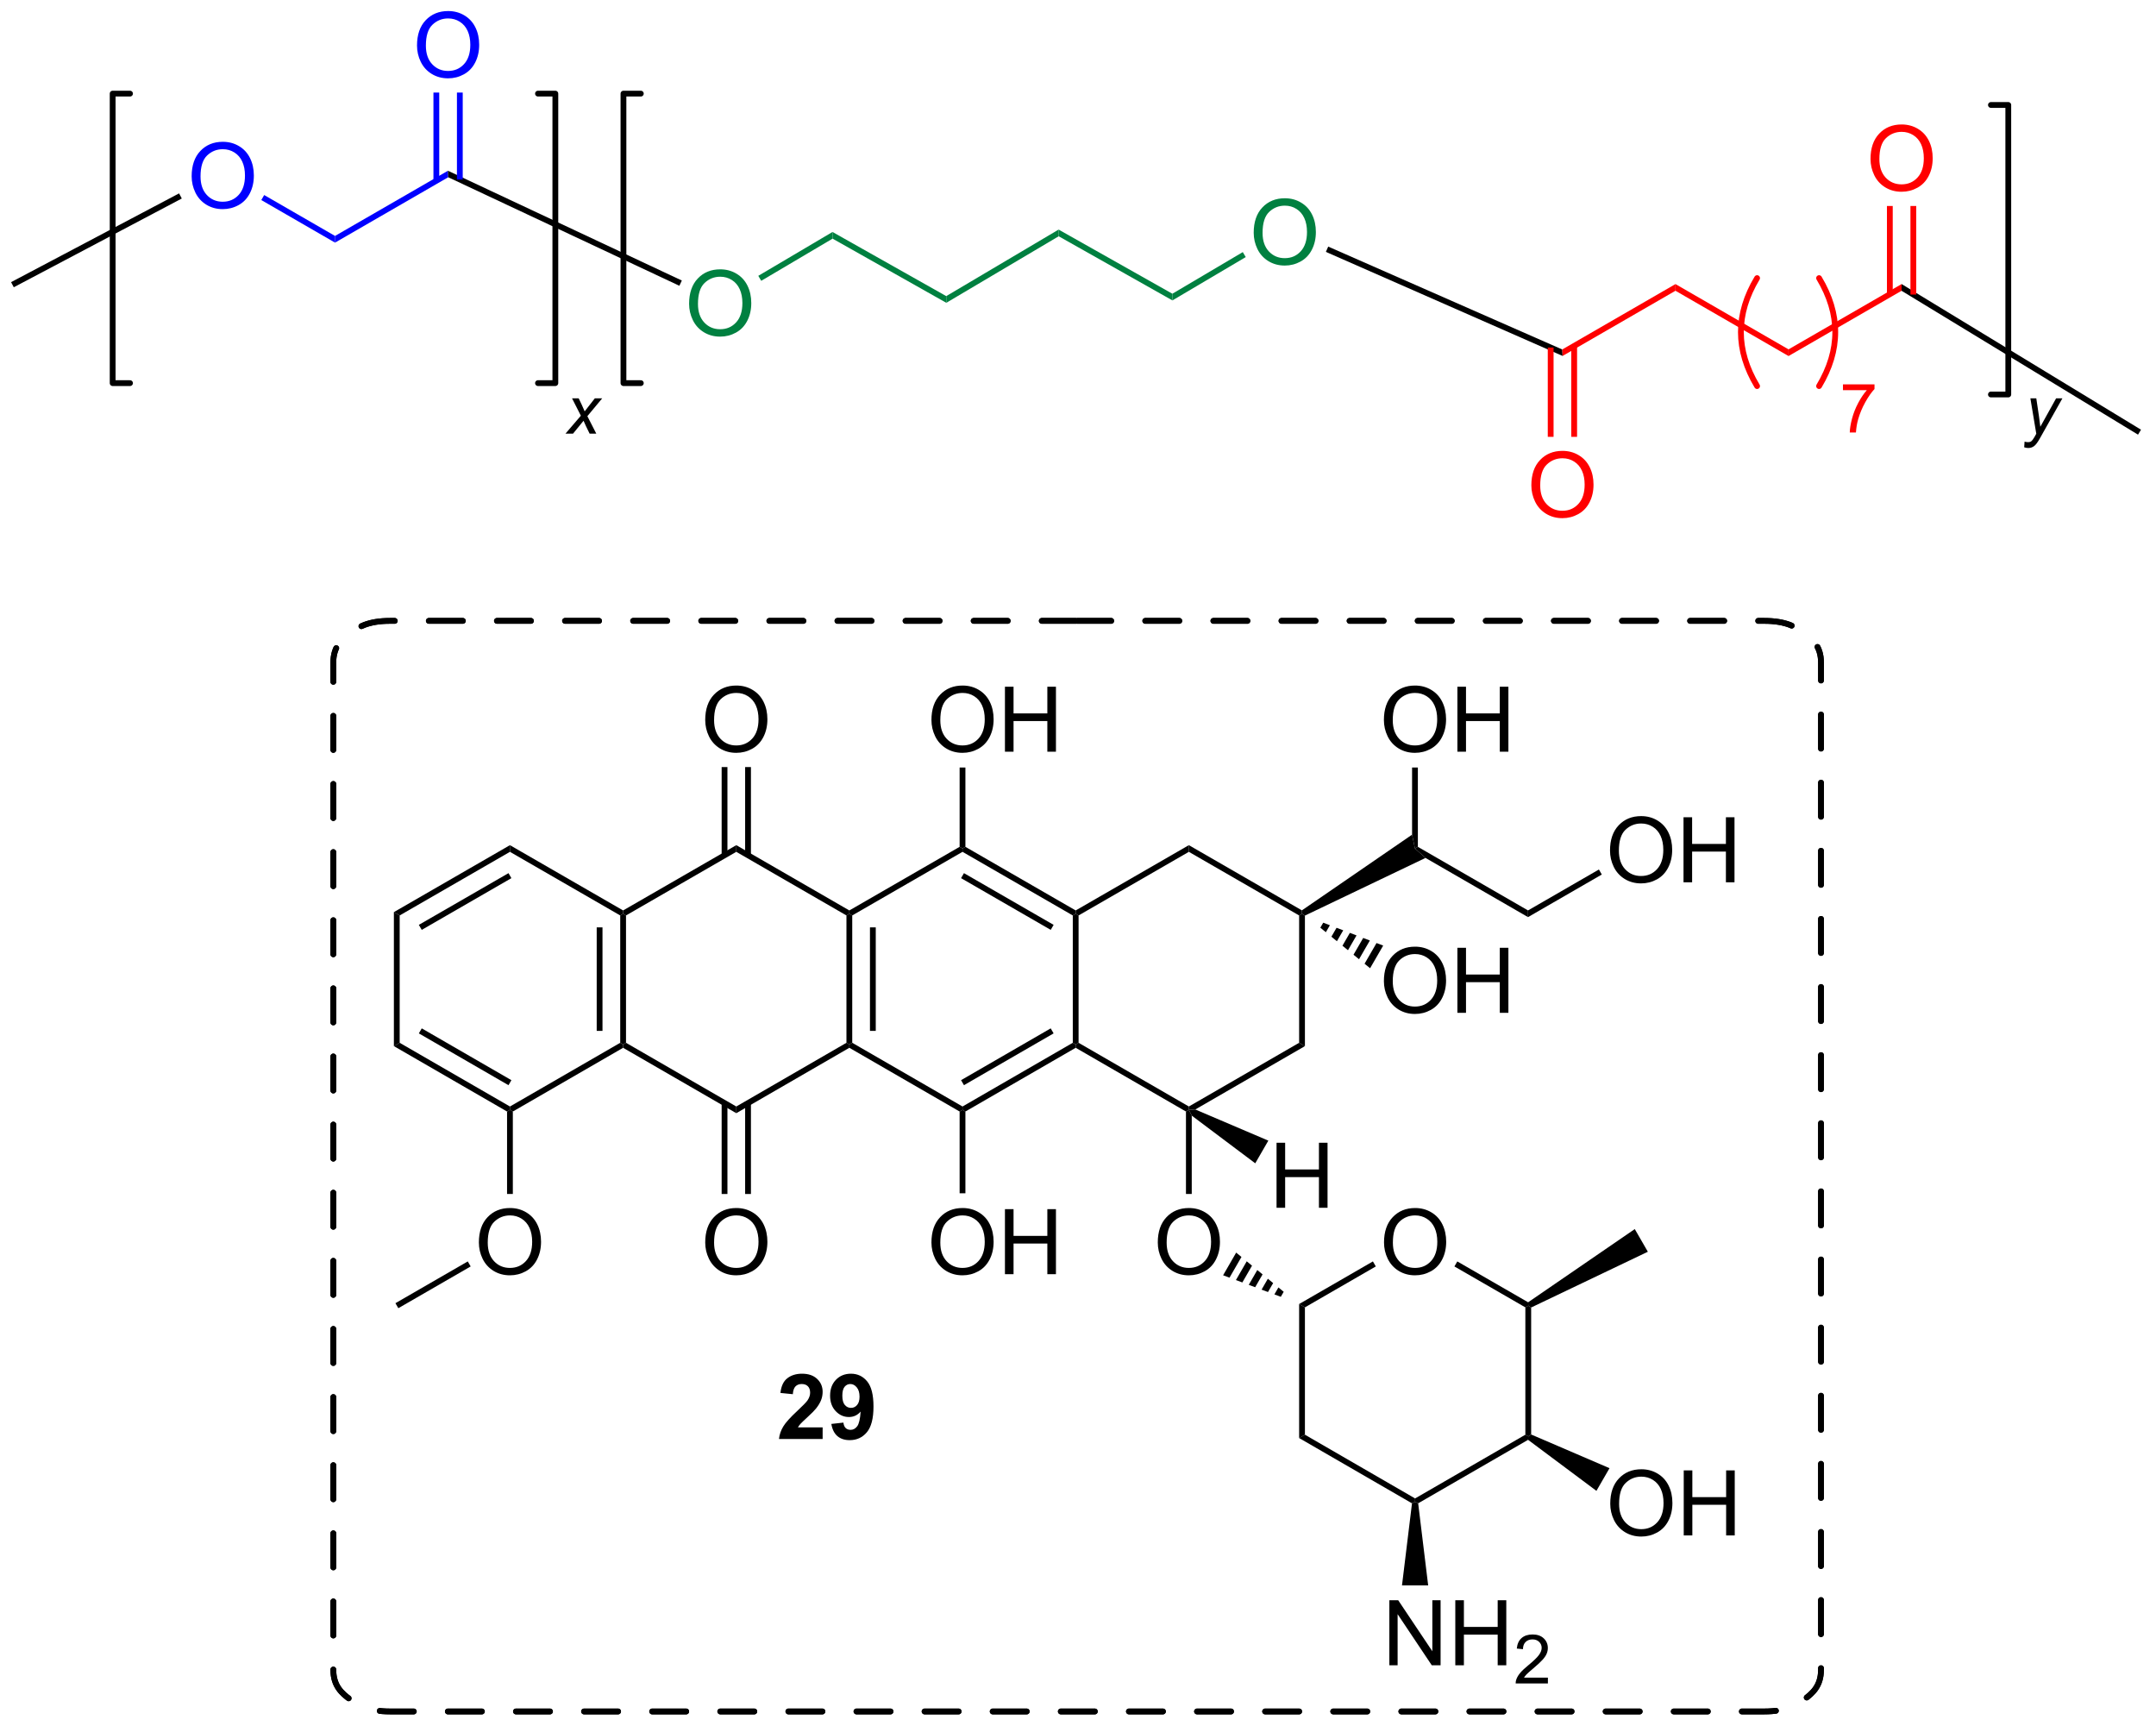 <?xml version="1.0" encoding="UTF-8"?>
<!DOCTYPE svg PUBLIC '-//W3C//DTD SVG 1.0//EN'
          'http://www.w3.org/TR/2001/REC-SVG-20010904/DTD/svg10.dtd'>
<svg stroke-dasharray="none" shape-rendering="auto" xmlns="http://www.w3.org/2000/svg" font-family="'Dialog'" text-rendering="auto" width="521" fill-opacity="1" color-interpolation="auto" color-rendering="auto" preserveAspectRatio="xMidYMid meet" font-size="12px" viewBox="0 0 521 417" fill="black" xmlns:xlink="http://www.w3.org/1999/xlink" stroke="black" image-rendering="auto" stroke-miterlimit="10" stroke-linecap="square" stroke-linejoin="miter" font-style="normal" stroke-width="1" height="417" stroke-dashoffset="0" font-weight="normal" stroke-opacity="1"
><!--Generated by the Batik Graphics2D SVG Generator--><defs id="genericDefs"
  /><g
  ><defs id="defs1"
    ><clipPath clipPathUnits="userSpaceOnUse" id="clipPath1"
      ><path d="M0.635 1.601 L195.644 1.601 L195.644 157.92 L0.635 157.92 L0.635 1.601 Z"
      /></clipPath
      ><clipPath clipPathUnits="userSpaceOnUse" id="clipPath2"
      ><path d="M158.579 31.255 L158.579 183.227 L348.165 183.227 L348.165 31.255 Z"
      /></clipPath
    ></defs
    ><g fill="blue" transform="scale(2.667,2.667) translate(-0.635,-1.601) matrix(1.029,0,0,1.029,-162.479,-30.548)" stroke="blue"
    ><path d="M175.393 46.766 Q175.393 45.339 176.159 44.534 Q176.924 43.727 178.135 43.727 Q178.927 43.727 179.562 44.107 Q180.2 44.485 180.534 45.162 Q180.87 45.839 180.87 46.698 Q180.87 47.571 180.518 48.258 Q180.167 48.946 179.521 49.3 Q178.877 49.654 178.13 49.654 Q177.323 49.654 176.685 49.263 Q176.049 48.87 175.721 48.196 Q175.393 47.519 175.393 46.766 ZM176.174 46.776 Q176.174 47.813 176.729 48.409 Q177.286 49.003 178.127 49.003 Q178.982 49.003 179.534 48.401 Q180.088 47.8 180.088 46.696 Q180.088 45.995 179.851 45.474 Q179.614 44.953 179.159 44.667 Q178.706 44.378 178.138 44.378 Q177.333 44.378 176.752 44.933 Q176.174 45.485 176.174 46.776 Z" stroke="none" clip-path="url(#clipPath2)"
    /></g
    ><g transform="matrix(2.743,0,0,2.743,-434.971,-85.73)"
    ><path d="M159.789 56.556 L159.551 56.105 L174.352 48.287 L174.59 48.738 Z" stroke="none" clip-path="url(#clipPath2)"
    /></g
    ><g fill="blue" transform="matrix(2.743,0,0,2.743,-434.971,-85.73)" stroke="blue"
    ><path d="M181.594 48.874 L181.849 48.433 L188.09 52.035 L188.09 52.624 Z" stroke="none" clip-path="url(#clipPath2)"
    /></g
    ><g fill="blue" transform="matrix(2.743,0,0,2.743,-434.971,-85.73)" stroke="blue"
    ><path d="M188.09 52.624 L188.09 52.035 L198.038 46.293 L198.062 46.867 Z" stroke="none" clip-path="url(#clipPath2)"
    /></g
    ><g fill="rgb(0,128,64)" transform="matrix(2.743,0,0,2.743,-434.971,-85.73)" stroke="rgb(0,128,64)"
    ><path d="M219.283 58.016 Q219.283 56.589 220.049 55.784 Q220.814 54.977 222.025 54.977 Q222.817 54.977 223.452 55.357 Q224.09 55.735 224.424 56.412 Q224.76 57.089 224.76 57.948 Q224.76 58.821 224.408 59.508 Q224.056 60.196 223.411 60.55 Q222.767 60.904 222.02 60.904 Q221.213 60.904 220.575 60.513 Q219.939 60.12 219.611 59.446 Q219.283 58.769 219.283 58.016 ZM220.064 58.026 Q220.064 59.063 220.619 59.659 Q221.176 60.253 222.017 60.253 Q222.872 60.253 223.424 59.651 Q223.978 59.05 223.978 57.946 Q223.978 57.245 223.741 56.724 Q223.504 56.203 223.049 55.917 Q222.595 55.628 222.028 55.628 Q221.223 55.628 220.642 56.183 Q220.064 56.735 220.064 58.026 Z" stroke="none" clip-path="url(#clipPath2)"
    /></g
    ><g transform="matrix(2.743,0,0,2.743,-434.971,-85.73)"
    ><path d="M198.062 46.867 L198.038 46.293 L218.643 55.963 L218.426 56.425 Z" stroke="none" clip-path="url(#clipPath2)"
    /></g
    ><g fill="blue" transform="matrix(2.743,0,0,2.743,-434.971,-85.73)" stroke="blue"
    ><path d="M195.313 35.266 Q195.313 33.839 196.079 33.034 Q196.844 32.227 198.055 32.227 Q198.847 32.227 199.482 32.607 Q200.12 32.985 200.454 33.662 Q200.79 34.339 200.79 35.198 Q200.79 36.071 200.438 36.758 Q200.087 37.446 199.441 37.8 Q198.797 38.154 198.05 38.154 Q197.243 38.154 196.605 37.763 Q195.969 37.37 195.641 36.696 Q195.313 36.019 195.313 35.266 ZM196.094 35.276 Q196.094 36.313 196.649 36.909 Q197.206 37.503 198.047 37.503 Q198.902 37.503 199.454 36.901 Q200.008 36.3 200.008 35.196 Q200.008 34.495 199.771 33.974 Q199.534 33.453 199.079 33.167 Q198.625 32.878 198.058 32.878 Q197.253 32.878 196.672 33.433 Q196.094 33.985 196.094 35.276 Z" stroke="none" clip-path="url(#clipPath2)"
    /></g
    ><g fill="blue" transform="matrix(2.743,0,0,2.743,-434.971,-85.73)" stroke="blue"
    ><path d="M199.34 47.066 L199.34 39.407 L198.83 39.407 L198.83 47.066 ZM197.27 47.178 L197.27 39.407 L196.76 39.407 L196.76 47.178 Z" stroke="none" clip-path="url(#clipPath2)"
    /></g
    ><g fill="rgb(0,128,64)" transform="matrix(2.743,0,0,2.743,-434.971,-85.73)" stroke="rgb(0,128,64)"
    ><path d="M225.638 55.988 L225.379 55.549 L231.917 51.686 L231.923 52.274 Z" stroke="none" clip-path="url(#clipPath2)"
    /></g
    ><g fill="rgb(0,128,64)" transform="matrix(2.743,0,0,2.743,-434.971,-85.73)" stroke="rgb(0,128,64)"
    ><path d="M231.923 52.274 L231.917 51.686 L241.937 57.336 L241.943 57.925 Z" stroke="none" clip-path="url(#clipPath2)"
    /></g
    ><g fill="rgb(0,128,64)" transform="matrix(2.743,0,0,2.743,-434.971,-85.73)" stroke="rgb(0,128,64)"
    ><path d="M241.943 57.925 L241.937 57.336 L251.837 51.475 L251.843 52.065 Z" stroke="none" clip-path="url(#clipPath2)"
    /></g
    ><g fill="rgb(0,128,64)" transform="matrix(2.743,0,0,2.743,-434.971,-85.73)" stroke="rgb(0,128,64)"
    ><path d="M251.843 52.065 L251.837 51.475 L261.857 57.126 L261.863 57.714 Z" stroke="none" clip-path="url(#clipPath2)"
    /></g
    ><g fill="rgb(0,128,64)" transform="matrix(2.743,0,0,2.743,-434.971,-85.73)" stroke="rgb(0,128,64)"
    ><path d="M269.023 51.756 Q269.023 50.329 269.789 49.524 Q270.554 48.717 271.765 48.717 Q272.557 48.717 273.192 49.097 Q273.83 49.475 274.164 50.152 Q274.5 50.829 274.5 51.688 Q274.5 52.561 274.148 53.248 Q273.796 53.936 273.151 54.29 Q272.507 54.644 271.76 54.644 Q270.953 54.644 270.315 54.253 Q269.679 53.86 269.351 53.186 Q269.023 52.508 269.023 51.756 ZM269.804 51.766 Q269.804 52.803 270.359 53.399 Q270.916 53.993 271.757 53.993 Q272.612 53.993 273.164 53.391 Q273.718 52.79 273.718 51.686 Q273.718 50.985 273.481 50.464 Q273.244 49.943 272.789 49.657 Q272.336 49.368 271.768 49.368 Q270.963 49.368 270.382 49.923 Q269.804 50.475 269.804 51.766 Z" stroke="none" clip-path="url(#clipPath2)"
    /></g
    ><g fill="rgb(0,128,64)" transform="matrix(2.743,0,0,2.743,-434.971,-85.73)" stroke="rgb(0,128,64)"
    ><path d="M261.863 57.714 L261.857 57.126 L268.062 53.459 L268.322 53.898 Z" stroke="none" clip-path="url(#clipPath2)"
    /></g
    ><g transform="matrix(2.743,0,0,2.743,-434.971,-85.73)"
    ><path d="M275.382 53.44 L275.587 52.974 L296.204 62.035 L296.236 62.605 Z" stroke="none" clip-path="url(#clipPath2)"
    /></g
    ><g fill="red" transform="matrix(2.743,0,0,2.743,-434.971,-85.73)" stroke="red"
    ><path d="M296.236 62.605 L296.204 62.035 L306.18 56.276 L306.18 56.864 Z" stroke="none" clip-path="url(#clipPath2)"
    /></g
    ><g fill="red" transform="matrix(2.743,0,0,2.743,-434.971,-85.73)" stroke="red"
    ><path d="M293.483 74.006 Q293.483 72.579 294.249 71.774 Q295.014 70.967 296.225 70.967 Q297.017 70.967 297.652 71.347 Q298.29 71.725 298.624 72.402 Q298.96 73.079 298.96 73.938 Q298.96 74.811 298.608 75.498 Q298.257 76.186 297.611 76.54 Q296.967 76.894 296.22 76.894 Q295.413 76.894 294.775 76.503 Q294.139 76.11 293.811 75.436 Q293.483 74.758 293.483 74.006 ZM294.264 74.016 Q294.264 75.053 294.819 75.649 Q295.376 76.243 296.217 76.243 Q297.072 76.243 297.624 75.641 Q298.178 75.04 298.178 73.936 Q298.178 73.235 297.941 72.714 Q297.704 72.193 297.249 71.907 Q296.796 71.618 296.228 71.618 Q295.423 71.618 294.842 72.173 Q294.264 72.725 294.264 74.016 Z" stroke="none" clip-path="url(#clipPath2)"
    /></g
    ><g fill="red" transform="matrix(2.743,0,0,2.743,-434.971,-85.73)" stroke="red"
    ><path d="M294.93 61.865 L294.93 69.731 L295.44 69.731 L295.44 61.865 ZM297 61.722 L297 69.731 L297.51 69.731 L297.51 61.722 Z" stroke="none" clip-path="url(#clipPath2)"
    /></g
    ><g fill="red" transform="matrix(2.743,0,0,2.743,-434.971,-85.73)" stroke="red"
    ><path d="M306.18 56.864 L306.18 56.276 L316.14 62.026 L316.14 62.614 Z" stroke="none" clip-path="url(#clipPath2)"
    /></g
    ><g fill="red" transform="matrix(2.743,0,0,2.743,-434.971,-85.73)" stroke="red"
    ><path d="M316.14 62.614 L316.14 62.026 L326.103 56.274 L326.097 56.866 Z" stroke="none" clip-path="url(#clipPath2)"
    /></g
    ><g transform="matrix(2.743,0,0,2.743,-434.971,-85.73)"
    ><path d="M326.097 56.866 L326.103 56.274 L347.192 69.102 L346.928 69.538 Z" stroke="none" clip-path="url(#clipPath2)"
    /></g
    ><g fill="red" transform="matrix(2.743,0,0,2.743,-434.971,-85.73)" stroke="red"
    ><path d="M323.363 45.256 Q323.363 43.829 324.129 43.024 Q324.894 42.217 326.105 42.217 Q326.897 42.217 327.532 42.597 Q328.17 42.975 328.504 43.652 Q328.84 44.329 328.84 45.188 Q328.84 46.061 328.488 46.748 Q328.137 47.436 327.491 47.79 Q326.847 48.144 326.1 48.144 Q325.293 48.144 324.655 47.753 Q324.019 47.36 323.691 46.686 Q323.363 46.008 323.363 45.256 ZM324.144 45.266 Q324.144 46.303 324.699 46.899 Q325.256 47.493 326.097 47.493 Q326.952 47.493 327.504 46.891 Q328.058 46.29 328.058 45.186 Q328.058 44.485 327.821 43.964 Q327.584 43.443 327.129 43.157 Q326.675 42.868 326.108 42.868 Q325.303 42.868 324.722 43.423 Q324.144 43.975 324.144 45.266 Z" stroke="none" clip-path="url(#clipPath2)"
    /></g
    ><g fill="red" transform="matrix(2.743,0,0,2.743,-434.971,-85.73)" stroke="red"
    ><path d="M327.39 57.2 L327.39 49.397 L326.88 49.397 L326.88 57.2 ZM325.32 57.167 L325.32 49.397 L324.81 49.397 L324.81 57.167 Z" stroke="none" clip-path="url(#clipPath2)"
    /></g
    ><g stroke-width="0.51" transform="matrix(2.743,0,0,2.743,-434.971,-85.73)" stroke-linejoin="round" stroke-linecap="round"
    ><path fill="none" d="M205.97 65 L207.5 65 L207.5 39.5 L205.97 39.5" clip-path="url(#clipPath2)"
    /></g
    ><g stroke-width="0.51" transform="matrix(2.743,0,0,2.743,-434.971,-85.73)" stroke-linejoin="round" stroke-linecap="round"
    ><path fill="none" d="M170.03 39.5 L168.5 39.5 L168.5 65 L170.03 65" clip-path="url(#clipPath2)"
    /></g
    ><g stroke-width="0.51" transform="matrix(2.743,0,0,2.743,-434.971,-85.73)" stroke-linejoin="round" stroke-linecap="round"
    ><path fill="none" d="M215.03 39.5 L213.5 39.5 L213.5 65 L215.03 65" clip-path="url(#clipPath2)"
    /></g
    ><g stroke-width="0.51" transform="matrix(2.743,0,0,2.743,-434.971,-85.73)" stroke-linejoin="round" stroke-linecap="round"
    ><path fill="none" d="M333.97 66 L335.5 66 L335.5 40.5 L333.97 40.5" clip-path="url(#clipPath2)"
    /></g
    ><g fill="red" stroke-width="0.51" transform="matrix(2.743,0,0,2.743,-434.971,-85.73)" stroke-linecap="round" stroke="red" stroke-linejoin="round"
    ><path fill="none" d="M313.37 55.75 Q310.517 60.505 313.37 65.26" clip-path="url(#clipPath2)"
    /></g
    ><g fill="red" stroke-width="0.51" transform="matrix(2.743,0,0,2.743,-434.971,-85.73)" stroke-linecap="round" stroke="red" stroke-linejoin="round"
    ><path fill="none" d="M318.83 65.26 Q321.683 60.505 318.83 55.75" clip-path="url(#clipPath2)"
    /></g
    ><g fill="red" transform="matrix(2.743,0,0,2.743,-434.971,-85.73)" stroke="red"
    ><path d="M320.935 65.618 L320.935 65.11 L323.714 65.11 L323.714 65.52 Q323.304 65.957 322.902 66.682 Q322.5 67.405 322.279 68.168 Q322.121 68.707 322.078 69.35 L321.535 69.35 Q321.545 68.842 321.734 68.125 Q321.925 67.407 322.281 66.741 Q322.636 66.075 323.039 65.618 L320.935 65.618 Z" stroke="none" clip-path="url(#clipPath2)"
    /></g
    ><g transform="matrix(2.743,0,0,2.743,-434.971,-85.73)"
    ><path d="M208.391 69.45 L209.747 67.87 L208.97 66.339 L209.555 66.339 L209.819 66.891 Q209.965 67.202 210.083 67.487 L210.979 66.339 L211.628 66.339 L210.321 67.911 L211.106 69.45 L210.52 69.45 L210.21 68.817 Q210.11 68.614 209.983 68.315 L209.057 69.45 L208.391 69.45 Z" stroke="none" clip-path="url(#clipPath2)"
    /></g
    ><g transform="matrix(2.743,0,0,2.743,-434.971,-85.73)"
    ><path d="M336.901 70.651 L336.934 70.153 Q337.098 70.2 337.253 70.2 Q337.415 70.2 337.514 70.128 Q337.643 70.03 337.796 69.764 L337.966 69.46 L337.446 66.339 L337.967 66.339 L338.202 67.911 Q338.272 68.378 338.323 68.843 L339.714 66.339 L340.268 66.339 L338.284 69.864 Q337.997 70.38 337.774 70.546 Q337.551 70.714 337.262 70.714 Q337.077 70.714 336.901 70.651 Z" stroke="none" clip-path="url(#clipPath2)"
    /></g
    ><g transform="matrix(2.743,0,0,2.743,-434.971,-85.73)"
    ><path d="M193.275 111.593 L193.785 111.887 L193.785 123.103 L193.275 123.397 Z" stroke="none" clip-path="url(#clipPath2)"
    /></g
    ><g transform="matrix(2.743,0,0,2.743,-434.971,-85.73)"
    ><path d="M193.275 123.397 L193.785 123.103 L203.5 128.715 L203.5 129.01 L203.245 129.157 ZM195.475 122.275 L203.372 126.837 L203.628 126.396 L195.73 121.833 Z" stroke="none" clip-path="url(#clipPath2)"
    /></g
    ><g transform="matrix(2.743,0,0,2.743,-434.971,-85.73)"
    ><path d="M203.755 129.157 L203.5 129.01 L203.5 128.715 L213.215 123.103 L213.47 123.25 L213.47 123.544 Z" stroke="none" clip-path="url(#clipPath2)"
    /></g
    ><g transform="matrix(2.743,0,0,2.743,-434.971,-85.73)"
    ><path d="M213.725 123.103 L213.47 123.25 L213.215 123.103 L213.215 111.887 L213.47 111.74 L213.725 111.887 ZM211.653 122.054 L211.653 112.937 L211.143 112.937 L211.143 122.054 Z" stroke="none" clip-path="url(#clipPath2)"
    /></g
    ><g transform="matrix(2.743,0,0,2.743,-434.971,-85.73)"
    ><path d="M213.47 111.446 L213.47 111.74 L213.215 111.887 L203.5 106.284 L203.5 105.696 Z" stroke="none" clip-path="url(#clipPath2)"
    /></g
    ><g transform="matrix(2.743,0,0,2.743,-434.971,-85.73)"
    ><path d="M203.5 105.696 L203.5 106.284 L193.785 111.887 L193.275 111.593 ZM203.373 108.161 L195.474 112.716 L195.729 113.158 L203.627 108.602 Z" stroke="none" clip-path="url(#clipPath2)"
    /></g
    ><g transform="matrix(2.743,0,0,2.743,-434.971,-85.73)"
    ><path d="M213.47 123.544 L213.47 123.25 L213.725 123.103 L223.44 128.715 L223.44 129.304 Z" stroke="none" clip-path="url(#clipPath2)"
    /></g
    ><g transform="matrix(2.743,0,0,2.743,-434.971,-85.73)"
    ><path d="M223.44 129.304 L223.44 128.715 L233.145 123.103 L233.4 123.25 L233.4 123.544 Z" stroke="none" clip-path="url(#clipPath2)"
    /></g
    ><g transform="matrix(2.743,0,0,2.743,-434.971,-85.73)"
    ><path d="M233.655 123.103 L233.4 123.25 L233.145 123.103 L233.145 111.887 L233.4 111.74 L233.655 111.887 ZM235.727 122.054 L235.727 112.937 L235.217 112.937 L235.217 122.054 Z" stroke="none" clip-path="url(#clipPath2)"
    /></g
    ><g transform="matrix(2.743,0,0,2.743,-434.971,-85.73)"
    ><path d="M233.4 111.446 L233.4 111.74 L233.145 111.887 L223.44 106.284 L223.44 105.696 Z" stroke="none" clip-path="url(#clipPath2)"
    /></g
    ><g transform="matrix(2.743,0,0,2.743,-434.971,-85.73)"
    ><path d="M223.44 105.696 L223.44 106.284 L213.725 111.887 L213.47 111.74 L213.47 111.446 Z" stroke="none" clip-path="url(#clipPath2)"
    /></g
    ><g transform="matrix(2.743,0,0,2.743,-434.971,-85.73)"
    ><path d="M233.4 123.544 L233.4 123.25 L233.655 123.103 L243.37 128.715 L243.37 129.01 L243.115 129.157 Z" stroke="none" clip-path="url(#clipPath2)"
    /></g
    ><g transform="matrix(2.743,0,0,2.743,-434.971,-85.73)"
    ><path d="M243.625 129.157 L243.37 129.01 L243.37 128.715 L253.085 123.103 L253.34 123.25 L253.34 123.544 ZM243.498 126.837 L251.395 122.275 L251.14 121.833 L243.242 126.396 Z" stroke="none" clip-path="url(#clipPath2)"
    /></g
    ><g transform="matrix(2.743,0,0,2.743,-434.971,-85.73)"
    ><path d="M253.595 123.103 L253.34 123.25 L253.085 123.103 L253.085 111.887 L253.34 111.74 L253.595 111.887 Z" stroke="none" clip-path="url(#clipPath2)"
    /></g
    ><g transform="matrix(2.743,0,0,2.743,-434.971,-85.73)"
    ><path d="M253.34 111.446 L253.34 111.74 L253.085 111.887 L243.37 106.284 L243.37 105.99 L243.625 105.843 ZM251.396 112.716 L243.497 108.161 L243.243 108.602 L251.141 113.158 Z" stroke="none" clip-path="url(#clipPath2)"
    /></g
    ><g transform="matrix(2.743,0,0,2.743,-434.971,-85.73)"
    ><path d="M243.115 105.843 L243.37 105.99 L243.37 106.284 L233.655 111.887 L233.4 111.74 L233.4 111.446 Z" stroke="none" clip-path="url(#clipPath2)"
    /></g
    ><g transform="matrix(2.743,0,0,2.743,-434.971,-85.73)"
    ><path d="M253.34 123.544 L253.34 123.25 L253.595 123.103 L263.31 128.715 L263.31 129.01 L263.055 129.157 Z" stroke="none" clip-path="url(#clipPath2)"
    /></g
    ><g transform="matrix(2.743,0,0,2.743,-434.971,-85.73)"
    ><path d="M263.877 128.977 L263.31 129.01 L263.31 128.715 L273.025 123.103 L273.535 123.397 Z" stroke="none" clip-path="url(#clipPath2)"
    /></g
    ><g transform="matrix(2.743,0,0,2.743,-434.971,-85.73)"
    ><path d="M273.535 123.397 L273.025 123.103 L273.025 111.887 L273.28 111.74 L273.535 111.9 Z" stroke="none" clip-path="url(#clipPath2)"
    /></g
    ><g transform="matrix(2.743,0,0,2.743,-434.971,-85.73)"
    ><path d="M273.269 111.439 L273.28 111.74 L273.025 111.887 L263.31 106.284 L263.31 105.696 Z" stroke="none" clip-path="url(#clipPath2)"
    /></g
    ><g transform="matrix(2.743,0,0,2.743,-434.971,-85.73)"
    ><path d="M263.31 105.696 L263.31 106.284 L253.595 111.887 L253.34 111.74 L253.34 111.446 Z" stroke="none" clip-path="url(#clipPath2)"
    /></g
    ><g transform="matrix(2.743,0,0,2.743,-434.971,-85.73)"
    ><path d="M200.763 140.696 Q200.763 139.269 201.529 138.464 Q202.294 137.657 203.505 137.657 Q204.297 137.657 204.932 138.037 Q205.57 138.415 205.904 139.092 Q206.24 139.769 206.24 140.628 Q206.24 141.501 205.888 142.188 Q205.536 142.876 204.891 143.23 Q204.247 143.584 203.5 143.584 Q202.693 143.584 202.055 143.193 Q201.419 142.8 201.091 142.126 Q200.763 141.448 200.763 140.696 ZM201.544 140.706 Q201.544 141.743 202.099 142.339 Q202.656 142.933 203.497 142.933 Q204.352 142.933 204.904 142.331 Q205.458 141.73 205.458 140.626 Q205.458 139.925 205.221 139.404 Q204.984 138.883 204.529 138.597 Q204.076 138.308 203.508 138.308 Q202.703 138.308 202.122 138.863 Q201.544 139.415 201.544 140.706 Z" stroke="none" clip-path="url(#clipPath2)"
    /></g
    ><g transform="matrix(2.743,0,0,2.743,-434.971,-85.73)"
    ><path d="M203.245 129.157 L203.5 129.01 L203.755 129.157 L203.755 136.421 L203.245 136.421 Z" stroke="none" clip-path="url(#clipPath2)"
    /></g
    ><g transform="matrix(2.743,0,0,2.743,-434.971,-85.73)"
    ><path d="M220.703 94.676 Q220.703 93.249 221.469 92.444 Q222.234 91.637 223.445 91.637 Q224.237 91.637 224.872 92.017 Q225.51 92.395 225.844 93.072 Q226.18 93.749 226.18 94.608 Q226.18 95.481 225.828 96.168 Q225.476 96.856 224.831 97.21 Q224.187 97.564 223.44 97.564 Q222.633 97.564 221.995 97.173 Q221.359 96.78 221.031 96.106 Q220.703 95.428 220.703 94.676 ZM221.484 94.686 Q221.484 95.723 222.039 96.319 Q222.596 96.913 223.437 96.913 Q224.292 96.913 224.844 96.311 Q225.398 95.71 225.398 94.606 Q225.398 93.905 225.161 93.384 Q224.924 92.863 224.469 92.577 Q224.016 92.288 223.448 92.288 Q222.643 92.288 222.062 92.843 Q221.484 93.395 221.484 94.686 Z" stroke="none" clip-path="url(#clipPath2)"
    /></g
    ><g transform="matrix(2.743,0,0,2.743,-434.971,-85.73)"
    ><path d="M224.73 106.588 L224.73 98.817 L224.22 98.817 L224.22 106.588 ZM222.66 106.587 L222.66 98.817 L222.15 98.817 L222.15 106.587 Z" stroke="none" clip-path="url(#clipPath2)"
    /></g
    ><g transform="matrix(2.743,0,0,2.743,-434.971,-85.73)"
    ><path d="M220.703 140.696 Q220.703 139.269 221.469 138.464 Q222.234 137.657 223.445 137.657 Q224.237 137.657 224.872 138.037 Q225.51 138.415 225.844 139.092 Q226.18 139.769 226.18 140.628 Q226.18 141.501 225.828 142.188 Q225.476 142.876 224.831 143.23 Q224.187 143.584 223.44 143.584 Q222.633 143.584 221.995 143.193 Q221.359 142.8 221.031 142.126 Q220.703 141.448 220.703 140.696 ZM221.484 140.706 Q221.484 141.743 222.039 142.339 Q222.596 142.933 223.437 142.933 Q224.292 142.933 224.844 142.331 Q225.398 141.73 225.398 140.626 Q225.398 139.925 225.161 139.404 Q224.924 138.883 224.469 138.597 Q224.016 138.308 223.448 138.308 Q222.643 138.308 222.062 138.863 Q221.484 139.415 221.484 140.706 Z" stroke="none" clip-path="url(#clipPath2)"
    /></g
    ><g transform="matrix(2.743,0,0,2.743,-434.971,-85.73)"
    ><path d="M222.15 128.412 L222.15 136.421 L222.66 136.421 L222.66 128.412 ZM224.22 128.411 L224.22 136.421 L224.73 136.421 L224.73 128.411 Z" stroke="none" clip-path="url(#clipPath2)"
    /></g
    ><g transform="matrix(2.743,0,0,2.743,-434.971,-85.73)"
    ><path d="M240.633 94.676 Q240.633 93.249 241.399 92.444 Q242.164 91.637 243.375 91.637 Q244.167 91.637 244.802 92.017 Q245.44 92.395 245.774 93.072 Q246.11 93.749 246.11 94.608 Q246.11 95.481 245.758 96.168 Q245.406 96.856 244.761 97.21 Q244.117 97.564 243.37 97.564 Q242.563 97.564 241.925 97.173 Q241.289 96.78 240.961 96.106 Q240.633 95.428 240.633 94.676 ZM241.414 94.686 Q241.414 95.723 241.969 96.319 Q242.526 96.913 243.367 96.913 Q244.222 96.913 244.774 96.311 Q245.328 95.71 245.328 94.606 Q245.328 93.905 245.091 93.384 Q244.854 92.863 244.399 92.577 Q243.946 92.288 243.378 92.288 Q242.573 92.288 241.992 92.843 Q241.414 93.395 241.414 94.686 ZM247.108 97.465 L247.108 91.738 L247.866 91.738 L247.866 94.09 L250.843 94.09 L250.843 91.738 L251.601 91.738 L251.601 97.465 L250.843 97.465 L250.843 94.764 L247.866 94.764 L247.866 97.465 L247.108 97.465 Z" stroke="none" clip-path="url(#clipPath2)"
    /></g
    ><g transform="matrix(2.743,0,0,2.743,-434.971,-85.73)"
    ><path d="M243.625 105.843 L243.37 105.99 L243.115 105.843 L243.115 98.857 L243.625 98.857 Z" stroke="none" clip-path="url(#clipPath2)"
    /></g
    ><g transform="matrix(2.743,0,0,2.743,-434.971,-85.73)"
    ><path d="M240.633 140.696 Q240.633 139.269 241.399 138.464 Q242.164 137.657 243.375 137.657 Q244.167 137.657 244.802 138.037 Q245.44 138.415 245.774 139.092 Q246.11 139.769 246.11 140.628 Q246.11 141.501 245.758 142.188 Q245.406 142.876 244.761 143.23 Q244.117 143.584 243.37 143.584 Q242.563 143.584 241.925 143.193 Q241.289 142.8 240.961 142.126 Q240.633 141.448 240.633 140.696 ZM241.414 140.706 Q241.414 141.743 241.969 142.339 Q242.526 142.933 243.367 142.933 Q244.222 142.933 244.774 142.331 Q245.328 141.73 245.328 140.626 Q245.328 139.925 245.091 139.404 Q244.854 138.883 244.399 138.597 Q243.946 138.308 243.378 138.308 Q242.573 138.308 241.992 138.863 Q241.414 139.415 241.414 140.706 ZM247.108 143.485 L247.108 137.758 L247.866 137.758 L247.866 140.11 L250.843 140.11 L250.843 137.758 L251.601 137.758 L251.601 143.485 L250.843 143.485 L250.843 140.785 L247.866 140.785 L247.866 143.485 L247.108 143.485 Z" stroke="none" clip-path="url(#clipPath2)"
    /></g
    ><g transform="matrix(2.743,0,0,2.743,-434.971,-85.73)"
    ><path d="M243.115 129.157 L243.37 129.01 L243.625 129.157 L243.625 136.36 L243.115 136.36 Z" stroke="none" clip-path="url(#clipPath2)"
    /></g
    ><g transform="matrix(2.743,0,0,2.743,-434.971,-85.73)"
    ><path d="M260.573 140.696 Q260.573 139.269 261.339 138.464 Q262.104 137.657 263.315 137.657 Q264.107 137.657 264.742 138.037 Q265.38 138.415 265.714 139.092 Q266.05 139.769 266.05 140.628 Q266.05 141.501 265.698 142.188 Q265.346 142.876 264.701 143.23 Q264.057 143.584 263.31 143.584 Q262.503 143.584 261.865 143.193 Q261.229 142.8 260.901 142.126 Q260.573 141.448 260.573 140.696 ZM261.354 140.706 Q261.354 141.743 261.909 142.339 Q262.466 142.933 263.307 142.933 Q264.162 142.933 264.714 142.331 Q265.268 141.73 265.268 140.626 Q265.268 139.925 265.031 139.404 Q264.794 138.883 264.339 138.597 Q263.885 138.308 263.318 138.308 Q262.513 138.308 261.932 138.863 Q261.354 139.415 261.354 140.706 Z" stroke="none" clip-path="url(#clipPath2)"
    /></g
    ><g transform="matrix(2.743,0,0,2.743,-434.971,-85.73)"
    ><path d="M263.055 129.157 L263.31 129.01 L263.565 129.518 L263.565 136.421 L263.055 136.421 Z" stroke="none" clip-path="url(#clipPath2)"
    /></g
    ><g transform="matrix(2.743,0,0,2.743,-434.971,-85.73)"
    ><path d="M267.479 141.583 L267.944 141.967 L266.892 143.791 L266.327 143.581 ZM268.409 142.351 L268.875 142.734 L268.022 144.213 L267.457 144.002 ZM269.34 143.118 L269.805 143.501 L269.152 144.634 L268.587 144.423 ZM270.27 143.884 L270.736 144.268 L270.281 145.055 L269.717 144.845 ZM271.201 144.651 L271.666 145.035 L271.411 145.477 L270.846 145.266 Z" stroke="none" clip-path="url(#clipPath2)"
    /></g
    ><g transform="matrix(2.743,0,0,2.743,-434.971,-85.73)"
    ><path d="M280.503 140.696 Q280.503 139.269 281.269 138.464 Q282.034 137.657 283.245 137.657 Q284.037 137.657 284.672 138.037 Q285.31 138.415 285.644 139.092 Q285.98 139.769 285.98 140.628 Q285.98 141.501 285.628 142.188 Q285.276 142.876 284.631 143.23 Q283.987 143.584 283.24 143.584 Q282.433 143.584 281.795 143.193 Q281.159 142.8 280.831 142.126 Q280.503 141.448 280.503 140.696 ZM281.284 140.706 Q281.284 141.743 281.839 142.339 Q282.396 142.933 283.237 142.933 Q284.092 142.933 284.644 142.331 Q285.198 141.73 285.198 140.626 Q285.198 139.925 284.961 139.404 Q284.724 138.883 284.269 138.597 Q283.815 138.308 283.248 138.308 Q282.443 138.308 281.862 138.863 Q281.284 139.415 281.284 140.706 Z" stroke="none" clip-path="url(#clipPath2)"
    /></g
    ><g transform="matrix(2.743,0,0,2.743,-434.971,-85.73)"
    ><path d="M273.025 146.113 L273.535 146.407 L273.535 157.623 L273.025 157.917 Z" stroke="none" clip-path="url(#clipPath2)"
    /></g
    ><g transform="matrix(2.743,0,0,2.743,-434.971,-85.73)"
    ><path d="M273.025 157.917 L273.535 157.623 L283.24 163.236 L283.24 163.53 L282.968 163.667 Z" stroke="none" clip-path="url(#clipPath2)"
    /></g
    ><g transform="matrix(2.743,0,0,2.743,-434.971,-85.73)"
    ><path d="M283.512 163.667 L283.24 163.53 L283.24 163.236 L292.955 157.623 L293.21 157.77 L293.194 158.074 Z" stroke="none" clip-path="url(#clipPath2)"
    /></g
    ><g transform="matrix(2.743,0,0,2.743,-434.971,-85.73)"
    ><path d="M293.465 157.604 L293.21 157.77 L292.955 157.623 L292.955 146.407 L293.21 146.26 L293.465 146.42 Z" stroke="none" clip-path="url(#clipPath2)"
    /></g
    ><g transform="matrix(2.743,0,0,2.743,-434.971,-85.73)"
    ><path d="M293.199 145.959 L293.21 146.26 L292.955 146.407 L286.705 142.803 L286.96 142.361 Z" stroke="none" clip-path="url(#clipPath2)"
    /></g
    ><g transform="matrix(2.743,0,0,2.743,-434.971,-85.73)"
    ><path d="M279.525 142.36 L279.78 142.802 L273.535 146.407 L273.025 146.113 Z" stroke="none" clip-path="url(#clipPath2)"
    /></g
    ><g transform="matrix(2.743,0,0,2.743,-434.971,-85.73)"
    ><path d="M293.465 146.42 L293.21 146.26 L293.199 145.959 L302.594 139.512 L303.746 141.508 Z" stroke="none" clip-path="url(#clipPath2)"
    /></g
    ><g transform="matrix(2.743,0,0,2.743,-434.971,-85.73)"
    ><path d="M300.433 163.706 Q300.433 162.279 301.199 161.474 Q301.964 160.667 303.175 160.667 Q303.967 160.667 304.602 161.047 Q305.24 161.425 305.574 162.102 Q305.91 162.779 305.91 163.638 Q305.91 164.511 305.558 165.198 Q305.207 165.886 304.561 166.24 Q303.917 166.594 303.17 166.594 Q302.363 166.594 301.725 166.203 Q301.089 165.81 300.761 165.136 Q300.433 164.458 300.433 163.706 ZM301.214 163.716 Q301.214 164.753 301.769 165.349 Q302.326 165.943 303.167 165.943 Q304.022 165.943 304.574 165.341 Q305.128 164.74 305.128 163.636 Q305.128 162.935 304.891 162.414 Q304.654 161.893 304.199 161.607 Q303.745 161.318 303.178 161.318 Q302.373 161.318 301.792 161.873 Q301.214 162.425 301.214 163.716 ZM306.908 166.495 L306.908 160.768 L307.666 160.768 L307.666 163.12 L310.643 163.12 L310.643 160.768 L311.401 160.768 L311.401 166.495 L310.643 166.495 L310.643 163.794 L307.666 163.794 L307.666 166.495 L306.908 166.495 Z" stroke="none" clip-path="url(#clipPath2)"
    /></g
    ><g transform="matrix(2.743,0,0,2.743,-434.971,-85.73)"
    ><path d="M293.194 158.074 L293.21 157.77 L293.465 157.604 L300.369 160.572 L299.216 162.569 Z" stroke="none" clip-path="url(#clipPath2)"
    /></g
    ><g transform="matrix(2.743,0,0,2.743,-434.971,-85.73)"
    ><path d="M280.974 177.93 L280.974 172.203 L281.753 172.203 L284.761 176.698 L284.761 172.203 L285.487 172.203 L285.487 177.93 L284.709 177.93 L281.701 173.43 L281.701 177.93 L280.974 177.93 ZM286.783 177.93 L286.783 172.203 L287.541 172.203 L287.541 174.555 L290.517 174.555 L290.517 172.203 L291.275 172.203 L291.275 177.93 L290.517 177.93 L290.517 175.23 L287.541 175.23 L287.541 177.93 L286.783 177.93 Z" stroke="none" clip-path="url(#clipPath2)"
    /></g
    ><g transform="matrix(2.743,0,0,2.743,-434.971,-85.73)"
    ><path d="M294.941 179.022 L294.941 179.53 L292.101 179.53 Q292.096 179.339 292.164 179.163 Q292.271 178.874 292.51 178.593 Q292.75 178.311 293.201 177.942 Q293.9 177.368 294.146 177.032 Q294.392 176.696 294.392 176.397 Q294.392 176.085 294.168 175.87 Q293.945 175.653 293.584 175.653 Q293.203 175.653 292.974 175.882 Q292.746 176.11 292.744 176.514 L292.201 176.46 Q292.258 175.852 292.621 175.536 Q292.984 175.218 293.596 175.218 Q294.215 175.218 294.574 175.561 Q294.935 175.903 294.935 176.409 Q294.935 176.667 294.83 176.917 Q294.724 177.165 294.478 177.44 Q294.234 177.715 293.666 178.196 Q293.191 178.595 293.056 178.737 Q292.922 178.88 292.834 179.022 L294.941 179.022 Z" stroke="none" clip-path="url(#clipPath2)"
    /></g
    ><g transform="matrix(2.743,0,0,2.743,-434.971,-85.73)"
    ><path d="M282.968 163.667 L283.24 163.53 L283.512 163.667 L284.393 170.896 L282.087 170.896 Z" stroke="none" clip-path="url(#clipPath2)"
    /></g
    ><g transform="matrix(2.743,0,0,2.743,-434.971,-85.73)"
    ><path d="M271.036 137.635 L271.036 131.908 L271.793 131.908 L271.793 134.26 L274.77 134.26 L274.77 131.908 L275.528 131.908 L275.528 137.635 L274.77 137.635 L274.77 134.935 L271.793 134.935 L271.793 137.635 L271.036 137.635 Z" stroke="none" clip-path="url(#clipPath2)"
    /></g
    ><g transform="matrix(2.743,0,0,2.743,-434.971,-85.73)"
    ><path d="M263.565 129.518 L263.31 129.01 L263.877 128.977 L270.312 131.721 L269.159 133.718 Z" stroke="none" clip-path="url(#clipPath2)"
    /></g
    ><g transform="matrix(2.743,0,0,2.743,-434.971,-85.73)"
    ><path d="M273.535 111.9 L273.28 111.74 L273.269 111.439 L282.975 104.771 L283.23 105.99 L284.158 106.82 Z" stroke="none" clip-path="url(#clipPath2)"
    /></g
    ><g transform="matrix(2.743,0,0,2.743,-434.971,-85.73)"
    ><path d="M280.493 117.676 Q280.493 116.249 281.259 115.444 Q282.024 114.637 283.235 114.637 Q284.027 114.637 284.662 115.017 Q285.3 115.395 285.634 116.072 Q285.97 116.749 285.97 117.608 Q285.97 118.481 285.618 119.168 Q285.267 119.856 284.621 120.21 Q283.977 120.564 283.23 120.564 Q282.423 120.564 281.785 120.173 Q281.149 119.78 280.821 119.106 Q280.493 118.428 280.493 117.676 ZM281.274 117.686 Q281.274 118.723 281.829 119.319 Q282.386 119.913 283.227 119.913 Q284.082 119.913 284.634 119.311 Q285.188 118.71 285.188 117.606 Q285.188 116.905 284.951 116.384 Q284.714 115.863 284.259 115.577 Q283.805 115.288 283.238 115.288 Q282.433 115.288 281.852 115.843 Q281.274 116.395 281.274 117.686 ZM286.968 120.465 L286.968 114.738 L287.726 114.738 L287.726 117.09 L290.703 117.09 L290.703 114.738 L291.461 114.738 L291.461 120.465 L290.703 120.465 L290.703 117.764 L287.726 117.764 L287.726 120.465 L286.968 120.465 Z" stroke="none" clip-path="url(#clipPath2)"
    /></g
    ><g transform="matrix(2.743,0,0,2.743,-434.971,-85.73)"
    ><path d="M275.148 112.525 L275.735 112.749 L275.38 113.363 L274.893 112.966 ZM276.322 112.973 L276.909 113.197 L276.354 114.156 L275.867 113.76 ZM277.495 113.421 L278.082 113.645 L277.328 114.95 L276.841 114.553 ZM278.669 113.869 L279.256 114.093 L278.302 115.743 L277.815 115.347 ZM279.843 114.317 L280.43 114.54 L279.276 116.537 L278.789 116.14 Z" stroke="none" clip-path="url(#clipPath2)"
    /></g
    ><g transform="matrix(2.743,0,0,2.743,-434.971,-85.73)"
    ><path d="M284.158 106.82 L283.23 105.99 L283.485 105.843 L293.19 111.445 L293.19 112.034 Z" stroke="none" clip-path="url(#clipPath2)"
    /></g
    ><g transform="matrix(2.743,0,0,2.743,-434.971,-85.73)"
    ><path d="M280.493 94.676 Q280.493 93.249 281.259 92.444 Q282.024 91.637 283.235 91.637 Q284.027 91.637 284.662 92.017 Q285.3 92.395 285.634 93.072 Q285.97 93.749 285.97 94.608 Q285.97 95.481 285.618 96.168 Q285.267 96.856 284.621 97.21 Q283.977 97.564 283.23 97.564 Q282.423 97.564 281.785 97.173 Q281.149 96.78 280.821 96.106 Q280.493 95.428 280.493 94.676 ZM281.274 94.686 Q281.274 95.723 281.829 96.319 Q282.386 96.913 283.227 96.913 Q284.082 96.913 284.634 96.311 Q285.188 95.71 285.188 94.606 Q285.188 93.905 284.951 93.384 Q284.714 92.863 284.259 92.577 Q283.805 92.288 283.238 92.288 Q282.433 92.288 281.852 92.843 Q281.274 93.395 281.274 94.686 ZM286.968 97.465 L286.968 91.738 L287.726 91.738 L287.726 94.09 L290.703 94.09 L290.703 91.738 L291.461 91.738 L291.461 97.465 L290.703 97.465 L290.703 94.764 L287.726 94.764 L287.726 97.465 L286.968 97.465 Z" stroke="none" clip-path="url(#clipPath2)"
    /></g
    ><g transform="matrix(2.743,0,0,2.743,-434.971,-85.73)"
    ><path d="M283.485 105.843 L283.23 105.99 L282.975 104.771 L282.975 98.857 L283.485 98.857 Z" stroke="none" clip-path="url(#clipPath2)"
    /></g
    ><g transform="matrix(2.743,0,0,2.743,-434.971,-85.73)"
    ><path d="M300.413 106.176 Q300.413 104.749 301.179 103.944 Q301.944 103.137 303.155 103.137 Q303.947 103.137 304.582 103.517 Q305.22 103.895 305.554 104.572 Q305.89 105.249 305.89 106.108 Q305.89 106.981 305.538 107.668 Q305.187 108.356 304.541 108.71 Q303.897 109.064 303.15 109.064 Q302.343 109.064 301.705 108.673 Q301.069 108.28 300.741 107.606 Q300.413 106.928 300.413 106.176 ZM301.194 106.186 Q301.194 107.223 301.749 107.819 Q302.306 108.413 303.147 108.413 Q304.002 108.413 304.554 107.811 Q305.108 107.21 305.108 106.106 Q305.108 105.405 304.871 104.884 Q304.634 104.363 304.179 104.077 Q303.726 103.788 303.158 103.788 Q302.353 103.788 301.772 104.343 Q301.194 104.895 301.194 106.186 ZM306.888 108.965 L306.888 103.238 L307.646 103.238 L307.646 105.59 L310.623 105.59 L310.623 103.238 L311.38 103.238 L311.38 108.965 L310.623 108.965 L310.623 106.264 L307.646 106.264 L307.646 108.965 L306.888 108.965 Z" stroke="none" clip-path="url(#clipPath2)"
    /></g
    ><g transform="matrix(2.743,0,0,2.743,-434.971,-85.73)"
    ><path d="M293.19 112.034 L293.19 111.445 L299.435 107.84 L299.69 108.282 Z" stroke="none" clip-path="url(#clipPath2)"
    /></g
    ><g transform="matrix(2.743,0,0,2.743,-434.971,-85.73)"
    ><path d="M199.785 142.36 L200.04 142.802 L193.667 146.481 L193.412 146.039 Z" stroke="none" clip-path="url(#clipPath2)"
    /></g
    ><g stroke-miterlimit="3" stroke-dasharray="3" stroke-width="0.51" transform="matrix(2.743,0,0,2.743,-434.971,-85.73)" stroke-linecap="round" stroke-linejoin="round"
    ><path fill="none" d="M253.47 85.94 L314 85.94 C315.953 85.94 316.845 86.507 317.536 87.013 C318.226 87.519 319 88.174 319 89.605 L319 178.335 C319 179.766 318.226 180.421 317.536 180.927 C316.845 181.433 315.953 182 314 182 L192.94 182 C190.987 182 190.095 181.433 189.404 180.927 C188.714 180.421 187.94 179.766 187.94 178.335 L187.94 89.605 C187.94 88.174 188.714 87.519 189.404 87.013 C190.095 86.507 190.987 85.94 192.94 85.94 Z" clip-path="url(#clipPath2)"
    /></g
    ><g stroke-miterlimit="3" stroke-dasharray="3" stroke-width="0.51" transform="matrix(2.743,0,0,2.743,-434.971,-85.73)" stroke-linecap="round" stroke-linejoin="round"
    ><path fill="none" d="M253.47 85.94 L314 85.94 C315.953 85.94 316.845 86.507 317.536 87.013 C318.226 87.519 319 88.174 319 89.605 L319 178.335 C319 179.766 318.226 180.421 317.536 180.927 C316.845 181.433 315.953 182 314 182 L192.94 182 C190.987 182 190.095 181.433 189.404 180.927 C188.714 180.421 187.94 179.766 187.94 178.335 L187.94 89.605 C187.94 88.174 188.714 87.519 189.404 87.013 C190.095 86.507 190.987 85.94 192.94 85.94 Z" clip-path="url(#clipPath2)"
    /></g
    ><g transform="matrix(2.743,0,0,2.743,-434.971,-85.73)"
    ><path d="M231.047 156.979 L231.047 158 L227.201 158 Q227.263 157.422 227.576 156.904 Q227.888 156.385 228.81 155.531 Q229.552 154.839 229.719 154.594 Q229.945 154.253 229.945 153.922 Q229.945 153.555 229.747 153.357 Q229.552 153.159 229.203 153.159 Q228.859 153.159 228.656 153.367 Q228.453 153.573 228.422 154.055 L227.328 153.945 Q227.427 153.039 227.943 152.646 Q228.458 152.25 229.232 152.25 Q230.078 152.25 230.562 152.708 Q231.047 153.164 231.047 153.844 Q231.047 154.229 230.909 154.581 Q230.771 154.93 230.469 155.312 Q230.271 155.565 229.75 156.042 Q229.232 156.518 229.091 156.674 Q228.953 156.831 228.867 156.979 L231.047 156.979 ZM231.814 156.674 L232.876 156.557 Q232.915 156.883 233.079 157.039 Q233.244 157.195 233.512 157.195 Q233.853 157.195 234.09 156.883 Q234.329 156.57 234.394 155.586 Q233.981 156.065 233.361 156.065 Q232.684 156.065 232.194 155.544 Q231.704 155.023 231.704 154.188 Q231.704 153.315 232.22 152.784 Q232.738 152.25 233.54 152.25 Q234.41 152.25 234.968 152.924 Q235.527 153.596 235.527 155.141 Q235.527 156.711 234.944 157.406 Q234.363 158.102 233.431 158.102 Q232.759 158.102 232.345 157.745 Q231.931 157.385 231.814 156.674 ZM234.298 154.276 Q234.298 153.745 234.053 153.453 Q233.809 153.159 233.488 153.159 Q233.184 153.159 232.983 153.401 Q232.782 153.641 232.782 154.188 Q232.782 154.742 233.001 155.003 Q233.22 155.26 233.548 155.26 Q233.863 155.26 234.079 155.01 Q234.298 154.76 234.298 154.276 Z" stroke="none" clip-path="url(#clipPath2)"
    /></g
  ></g
></svg
>
